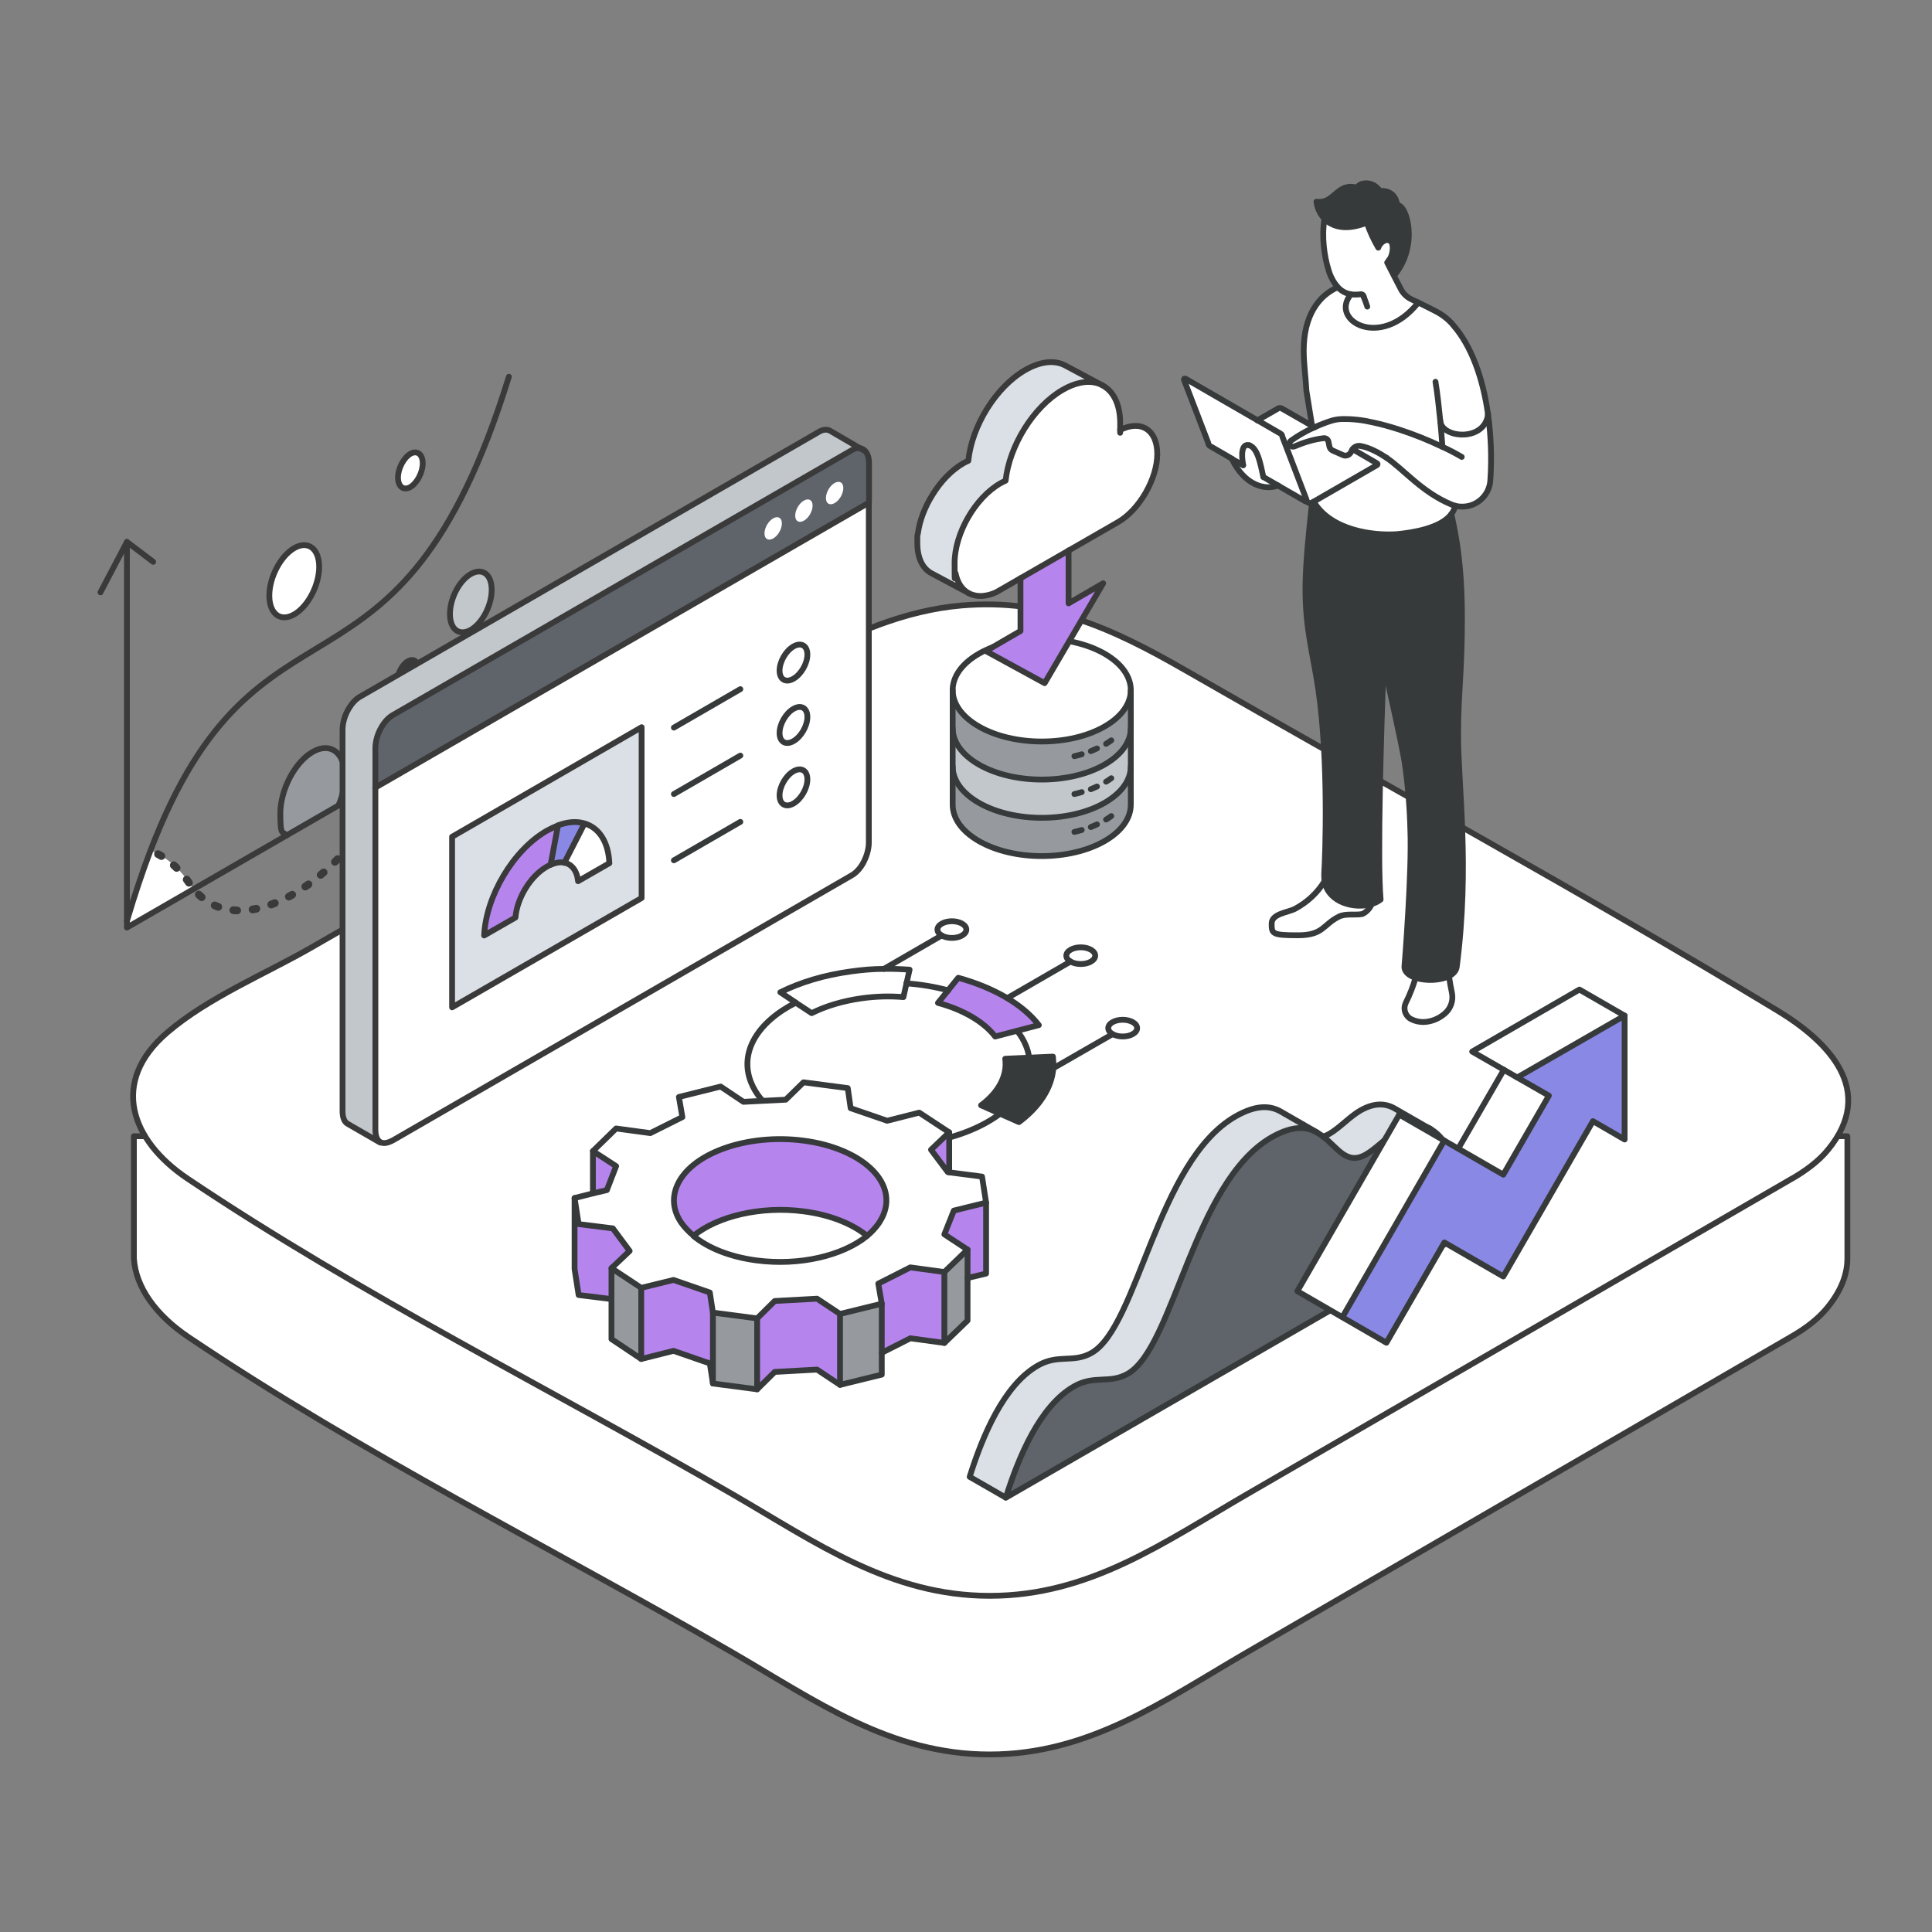 <?xml version="1.0" encoding="UTF-8"?>
<svg id="Layer_1" xmlns="http://www.w3.org/2000/svg" version="1.1" viewBox="0 0 1000 1000">
  <rect x="0" y="0" width="1000" height="1000" fill="#808080" stroke="none"/>
  <!-- Generator: Adobe Illustrator 29.3.1, SVG Export Plug-In . SVG Version: 2.1.0 Build 151)  -->
  <defs>
    <style>
      .st0 {
        fill: #8989e5;
      }

      .st1 {
        fill: #c2c7cc;
      }

      .st2 {
        fill: #969a9e;
      }

      .st3 {
        stroke: #3a3a3a;
      }

      .st3, .st4, .st5, .st6, .st7 {
        stroke-linecap: round;
        stroke-linejoin: round;
      }

      .st3, .st5, .st6, .st7 {
        stroke-width: 3px;
      }

      .st3, .st8 {
        fill: #fff;
      }

      .st4 {
        stroke-dasharray: 2 8;
        stroke-width: 4px;
      }

      .st4, .st5, .st6, .st7 {
        fill: none;
      }

      .st4, .st7 {
        stroke: #3a3a3a;
      }

      .st5 {
        stroke: #373a3a;
      }

      .st9 {
        fill: #5f646b;
      }

      .st6 {
        stroke: #373a3a;
      }

      .st10 {
        fill: #dae0e5;
      }

      .st11 {
        fill: #b584ed;
      }

      .st12 {
        fill: #373a3a;
      }
    </style>
  </defs>
  <g>
    <path class="st3" d="M69.3,588.1v63.2h0c.9,15.1,11.6,29.5,28,40.6,89.5,60.3,188.7,109.5,282.1,163.6,43.1,25,81.3,52.6,132.8,52.6s89.8-27.6,132.8-52.6c94-54.5,188-109.1,282.1-163.6,6.8-3.9,13.6-8.8,18.6-14.9,7.5-9.1,10.5-17.7,10.5-25.7h0v-63.2H69.3Z"/>
    <path class="st3" d="M927.6,610c-94.1,54.5-188.2,109-282.3,163.5-43.1,25-81.4,52.5-133,52.5-51.6,0-89.8-27.5-133-52.5-93.4-54.1-192.7-103.3-282.3-163.5-29.3-19.7-40.3-50-10.4-75.6,21.3-18.2,50.6-30.2,74.6-44,59-33.9,117.9-67.8,176.9-101.6,48.8-28,101.3-70.4,159.6-75.4,44.7-3.8,78.4,12,116,33.6,101.9,58.6,205.4,115,306,175.9,26.7,16.1,51.8,41.5,26.4,72.3-5,6.1-11.9,11-18.6,14.9h0Z"/>
  </g>
  <g id="diagramm_infographic_pie">
    <g>
      <path class="st8" d="M554.1,491.6c2.9-1.7,7.7-1.7,10.6,0s2.9,4.4,0,6.1-7.7,1.7-10.6,0c-2.9-1.7-2.9-4.4,0-6.1Z"/>
      <path class="st8" d="M487.4,478.1c2.9-1.7,7.7-1.7,10.6,0s2.9,4.4,0,6.1c-2.9,1.7-7.7,1.7-10.6,0s-2.9-4.4,0-6.1Z"/>
      <path class="st8" d="M575.8,529.1c2.9-1.7,7.7-1.7,10.6,0,2.9,1.7,2.9,4.4,0,6.1-2.9,1.7-7.7,1.7-10.6,0s-2.9-4.4,0-6.1Z"/>
      <path class="st11" d="M496.1,506.2c18.2,4.9,33.2,13.5,41.7,24.5l-22.6,5.9c-6-7.8-16.7-13.9-29.6-17.4l10.5-12.9Z"/>
      <path class="st8" d="M470.7,501.9l-1.6,7.1-1.6,7.1c-7-.5-14.2-.3-21.5.6-10,1.3-18.8,4.1-26,7.7l-16.3-10.8c10.2-5.1,22.6-8.9,36.6-10.8,5.7-.8,11.4-1.2,17.1-1.3,4.4,0,8.8,0,13.2.4Z"/>
      <path class="st12" d="M532.7,547.5l12.3-.6c.3,2,.3,4,.2,6-.8,10.3-7.2,20-17.8,28l-19.6-8.7c9-6.7,13.7-15.3,12.5-24.1l12.3-.6Z"/>
    </g>
    <g>
      <path class="st5" d="M411.9,519c-19.7,9.9-29.5,25.7-23.1,41.4,9.2,22.7,48.5,36.7,87.7,31.4,17-2.3,31.2-7.9,41.1-15.3"/>
      <path class="st5" d="M532.7,547.5c-.3-2.1-.8-4.2-1.7-6.3-1.1-2.7-2.6-5.2-4.5-7.6"/>
      <path class="st5" d="M490.8,512.6c-6.8-1.8-14.1-3.1-21.7-3.6"/>
      <path class="st5" d="M490.8,512.6l-5.3,6.5c12.9,3.5,23.6,9.6,29.6,17.4l22.6-5.9c-8.5-11-23.6-19.5-41.7-24.5l-5.2,6.4Z"/>
      <path class="st5" d="M411.9,519l8.2,5.4c7.2-3.6,16-6.3,26-7.7,7.2-1,14.5-1.2,21.5-.6l1.6-7.1,1.6-7.1c-4.3-.3-8.7-.5-13.2-.4-5.6,0-11.4.5-17.1,1.3-14,1.9-26.4,5.7-36.6,10.8l8.1,5.4Z"/>
      <path class="st5" d="M545.2,552.9c.1-2,0-4-.2-6l-24.7,1.1c1.2,8.8-3.5,17.4-12.5,24.1l19.6,8.7c10.6-7.9,17-17.7,17.8-28Z"/>
      <line class="st5" x1="457.5" y1="501.5" x2="487.4" y2="484.2"/>
      <line class="st5" x1="521.4" y1="516.6" x2="554.1" y2="497.7"/>
      <line class="st5" x1="545.2" y1="552.9" x2="575.8" y2="535.3"/>
      <path class="st5" d="M498,478.1c-2.9-1.7-7.7-1.7-10.6,0-2.9,1.7-2.9,4.4,0,6.1s7.7,1.7,10.6,0c2.9-1.7,2.9-4.4,0-6.1Z"/>
      <path class="st5" d="M564.7,491.6c-2.9-1.7-7.7-1.7-10.6,0-2.9,1.7-2.9,4.4,0,6.1,2.9,1.7,7.7,1.7,10.6,0s2.9-4.4,0-6.1Z"/>
      <path class="st5" d="M586.4,529.1c-2.9-1.7-7.7-1.7-10.6,0-2.9,1.7-2.9,4.4,0,6.1s7.7,1.7,10.6,0c2.9-1.7,2.9-4.4,0-6.1Z"/>
    </g>
  </g>
  <g>
    <g>
      <path class="st8" d="M700.1,232.5l-.2.3-.8,1.5c-.8,1.4-2.4,1.9-3.9,1.3l-5.4-2.4c-.9-.4-1.5-1.2-1.7-2.1l-.5-2.5c-.2-1.1-1.3-1.9-2.4-1.8-5.3.6-10.4,2.2-15.3,4.3-.7.3-1.6,0-2.1-.6-.1-.2-.2-.3-.3-.5-.2-.7,0-1.5.7-1.9,3.5-2.5,7.3-4.6,11.2-6.5.4-.2.7-.3,1.1-.5,2.9-1.3,5.8-2.5,8.9-3.4,1.8-.5,3.6-.8,5.4-.8,5.3,0,10.5.5,15.6,1.7,4.3.9,9,2.2,13.7,3.7,7.7,2.5,15.2,5.5,22.5,9h0s-.6-8.4-1.1-13.2c.8,8.9,23.1,10.8,24.7-3.6,1.5,10.6,2,22.2,1.2,34.1-.5,8-7.4,14.1-15.4,13.6-.9,0-1.9-.2-2.8-.4h0c-.7-.2-1.3-.4-2-.7-15.2-6.3-24.6-18.1-33.5-24.1-3.8-2.4-8.8-5.2-13.6-6.1-1.5-.3-3,.4-3.9,1.7Z"/>
      <path class="st8" d="M745.5,218c.4,4.8,1.1,13.3,1.1,13.3h0c-7.3-3.5-14.8-6.5-22.5-9-4.7-1.5-9.3-2.8-13.7-3.7-5.1-1.2-10.4-1.8-15.6-1.7-1.8,0-3.7.3-5.4.8-3,.9-6,2.1-8.9,3.4l-1.3-.8c-.6-3.6-2.2-13.9-2.9-18-.4-7.2-1.4-14.2-1.4-20.9,0-18,7.7-28.4,17.6-32.7h0s0,0,0,0c1.8,1.9,4,3.2,6.7,3.6-11.2,13.4,15.3,28.9,34.9,4.2,3.1,1.5,6.2,3,9.2,4.6,3.6,1.9,6.8,4.4,9.3,7.6,8.7,10.1,14.9,26.3,17.6,45.7h0c-1.6,14.4-23.9,12.5-24.7,3.6Z"/>
      <path class="st12" d="M716,342.6c-1.4,37.6-3.3,102.3-1.6,123.1-1.2,1-2.8,1.8-4.6,2.3-8.7,2.7-22.4-.6-24.4-11.7-.2-1.2-.3-2.6-.2-4,.6-9.4,2.4-58.1-3-95.2-2.7-18.3-6.7-31.2-6.7-51.9s1.9-30.4,3.4-44.9l.9-.5h0c8.8,14.7,30.2,17.6,42.8,16.8,8.6-.8,22.9-3.1,28.4-10.4,2.6,11.7,5.5,26.6,5.5,54.2s-2,38.9-2,59.6c0,27.6,6.1,67.8-.7,120.6-.3,2-1.8,3.6-3.9,4.7-4.6,2.4-12.2,2.6-17.4.9-3.7-1.2-6.2-3.4-5.7-6.5,0,0,3.9-47.9,3-70.1-.3-11.9-1.3-23.7-3-35.4-2.8-15.1-6.3-30-9.5-44.9,0-.1-.1-.6-.3-1.3-.3-1.5-1.1-5.3-1.1-5.4Z"/>
      <path class="st8" d="M753.2,261.8h0c-.3,1.6-1,3.1-2,4.3-5.5,7.3-19.8,9.6-28.4,10.4-12.6.8-34-2.1-42.8-16.8h0s32.6-18.9,32.6-18.9c.5-.3.6-.8.1-1l-12.6-7.3c.9-1.3,2.4-1.9,3.9-1.7,4.8.8,9.8,3.6,13.6,6.1,9,6,18.4,17.8,33.5,24.1.6.3,1.3.5,2,.7h0Z"/>
      <path class="st8" d="M751.5,513.9c.9,4.2-.7,8.5-4,11.1-3,2.5-6.8,4-10.7,4.1-2.1,0-4.1-.4-6-1.3-3.2-1.4-4.7-5.1-3.3-8.3,0,0,0-.2.1-.3,2.1-4.2,3.8-8.5,5.1-13,5.3,1.7,12.9,1.4,17.4-.9.4,2.9.9,5.7,1.5,8.5Z"/>
      <path class="st8" d="M699.2,152.4c-2.7-.4-4.9-1.7-6.7-3.6,0,0,0,0,0,0-2.4-2.8-4-6-5-9.5-1.8-6-3.6-16.7-1.9-26,3.9,4,10.3,5.7,18.9,3,1-.3,2-.7,3-1,1.5,4.5,3.5,8.8,5.9,12.9.6-1.8,1.9-3.1,3.6-3.8,1.4-.5,3,.2,3.6,1.6,0,.1,0,.2,0,.3.5,1.8.3,4.5-.8,7-.4.8-1.3,1.8-1.8,2.6,1,1.9,5.9,11.6,7.1,13.8,1.2,2.3,3.2,4.2,5.6,5.3,0,0,2.7,1.3,3.4,1.6-19.7,24.7-46.2,9.2-34.9-4.2Z"/>
      <path class="st12" d="M723,106.2c5.3-.1,11.2,21.3-1.5,36.5-1.3-2.5-2.5-4.9-3.4-6.8.4-.8,1.4-1.8,1.8-2.6,1.1-2.5,1.3-5.2.8-7,0-.1,0-.2,0-.3-.6-1.4-2.2-2.1-3.6-1.6-1.7.6-3.1,2-3.6,3.8-2.4-4.1-4.4-8.4-5.9-12.9-1,.4-2,.7-3,1-8.6,2.7-15,1-18.9-3-1.7-1.8-3-4-3.7-6.4-.2-.8-.4-1.6-.5-2.5,1.4.2,2.8.1,4.1-.3,4.4-1.3,6.6-5.7,11.2-7.1,1.8-.5,3.7-.4,5.5.2.8-1,1.8-1.8,3-2.1,3.5-.9,7.1.7,9,3.8,4.9-.5,8.4,2.4,8.9,7.2Z"/>
      <path class="st8" d="M679.1,260.2h-.1c-.5.4-1.2.4-1.8.1l-1.4-.9c.3,0,.6-.2.6-.6l-10.8-28.2,2-.7c0,.2.2.3.3.5.5.6,1.3.9,2.1.6,4.9-2.1,10-3.7,15.3-4.3,1.1-.1,2.2.7,2.4,1.8l.5,2.5c.2.9.8,1.7,1.7,2.1l5.4,2.4c1.4.6,3.1,0,3.9-1.3l.8-1.5.2-.3,12.6,7.3c.5.3.4.7-.1,1l-33.5,19.4Z"/>
      <path class="st8" d="M709.9,468c-.2.6-.5,1.2-.9,1.8-1,1.4-2.3,2.6-3.9,3.3-3.7.7-8.5-.4-12,1.3-8.5,4.2-8,9.7-21.3,9.7s-13.6-.8-13.6-6,8.2-5.7,12.1-7.7c6.2-3.3,11.4-8.1,15.1-14,2,11.1,15.7,14.4,24.4,11.7Z"/>
      <path class="st8" d="M679.1,220.4l1.3.8c-.4.2-.7.3-1.1.5-3.9,1.8-7.7,4-11.2,6.5-.6.4-.9,1.2-.7,1.9l-2,.7-1.8-4.7c0-.6-.3-1.1-.8-1.4l-12.1-7,10.8-6.2c.6-.3,1.2-.3,1.8,0l15.8,9.1Z"/>
      <path class="st8" d="M675.8,259.5c0,0-.1,0-.2,0l-14-8.1h0s-7.6-4.4-7.6-4.4c-1.5-6.7-2.8-14.8-7.2-16.4h0c-4.1-1.3-4.3,5-3.2,10.3l-5.8-3.4h0c0,0-11.4-6.7-11.4-6.7-.5-.3-.8-.9-.8-1.5l-12.6-32.8c0-.5.4-.7.8-.5l37.2,21.5,12.1,7c.5.3.8.9.8,1.4l12.6,32.9c0,.4-.2.7-.6.6Z"/>
      <path class="st8" d="M653.9,246.9l7.6,4.4c-6.6,2.6-17.3,0-23.9-13.8l5.8,3.4c-1.1-5.3-.9-11.6,3.2-10.3h0c4.3,1.5,5.7,9.7,7.2,16.4Z"/>
    </g>
    <g>
      <path class="st6" d="M679.3,221.6l-.2-1.3c-.6-3.6-2.2-13.9-2.9-18-.4-7.2-1.4-14.2-1.4-20.9,0-18,7.7-28.4,17.6-32.7"/>
      <path class="st6" d="M770.2,214.5c1.5,10.6,2,22.2,1.2,34.1-.5,8-7.4,14.1-15.4,13.6-.9,0-1.9-.2-2.8-.4h0c-.7-.2-1.3-.4-2-.7-15.2-6.3-24.6-18.1-33.5-24.1"/>
      <path class="st6" d="M721.6,142.6c12.7-15.2,6.8-36.6,1.5-36.5-.4-4.8-3.9-7.7-8.9-7.2-1.9-3.1-5.6-4.7-9-3.8-1.2.3-2.3,1.1-3,2.1-1.8-.7-3.7-.7-5.5-.2-4.6,1.3-6.8,5.8-11.2,7.1-1.3.4-2.7.5-4.1.3.1.8.3,1.7.5,2.5.7,2.4,2,4.6,3.7,6.4,3.9,4,10.3,5.7,18.9,3,1-.3,2-.7,3-1,1.5,4.5,3.5,8.8,5.9,12.9.6-1.8,1.9-3.1,3.6-3.8,1.4-.5,3,.2,3.6,1.6,0,.1,0,.2,0,.3.5,1.8.3,4.5-.8,7-.4.8-1.3,1.8-1.8,2.6,1,1.9,5.9,11.6,7.1,13.8,1.2,2.3,3.2,4.2,5.6,5.3,0,0,2.7,1.3,3.4,1.6,3.1,1.5,6.2,3,9.2,4.6,3.6,1.9,6.8,4.4,9.3,7.6,8.7,10.1,14.9,26.3,17.6,45.7"/>
      <path class="st6" d="M751.2,266.1c2.6,11.7,5.5,26.6,5.5,54.2s-2,38.9-2,59.6c0,27.6,6.1,67.8-.7,120.6-.3,2-1.8,3.6-3.9,4.7-4.6,2.4-12.2,2.6-17.4.9-3.7-1.2-6.2-3.4-5.7-6.5,0,0,3.9-47.9,3-70.1-.3-11.9-1.3-23.7-3-35.4-2.8-15.1-6.3-30-9.5-44.9"/>
      <path class="st6" d="M709.9,468c-.2.6-.5,1.2-.9,1.8-1,1.4-2.3,2.6-3.9,3.3-3.7.7-8.5-.4-12,1.3-8.5,4.2-8,9.7-21.3,9.7s-13.6-.8-13.6-6,8.2-5.7,12.1-7.7c6.2-3.3,11.4-8.1,15.1-14"/>
      <path class="st6" d="M750,505.3c.4,2.9.9,5.7,1.5,8.5.9,4.2-.7,8.5-4,11.1-3,2.5-6.8,4-10.7,4.1-2.1,0-4.1-.4-6-1.3-3.2-1.4-4.7-5.1-3.3-8.3,0,0,0-.2.1-.3,2.1-4.2,3.8-8.5,5.1-13"/>
      <path class="st6" d="M753.2,261.8c-.3,1.6-1,3-2,4.3-5.5,7.3-19.8,9.6-28.4,10.4-12.6.8-34-2.1-42.8-16.8"/>
      <path class="st6" d="M679.1,260.2c-1.5,14.4-3.4,31-3.4,44.9,0,20.8,4,33.6,6.7,51.9,5.4,37.2,3.6,85.8,3,95.2,0,1.4,0,2.8.2,4,2,11.1,15.7,14.4,24.4,11.7,1.8-.5,3.3-1.3,4.6-2.3-1.8-20.8.2-85.6,1.6-123.1"/>
      <path class="st6" d="M705.7,153.4c.8,1.7,1.4,3.5,2,5.3"/>
      <path class="st6" d="M685.6,113.2c-1.7,9.3,0,20,1.9,26,.9,3.5,2.6,6.8,5,9.5,0,0,0,0,0,0,1.8,1.9,4,3.2,6.7,3.6,1.5.3,3.3.2,5.2,0,.5,0,1,.2,1.2.6l.3.6"/>
      <path class="st6" d="M756.6,236.5c-3.1-1.8-6.4-3.6-10-5.2h0c-7.3-3.5-14.8-6.5-22.5-9-4.7-1.5-9.3-2.8-13.7-3.7-5.1-1.2-10.4-1.8-15.6-1.7-1.8,0-3.7.3-5.4.8-3,.9-6,2.1-8.9,3.4-.4.2-.7.3-1.1.5-3.9,1.8-7.7,4-11.2,6.5-.6.4-.9,1.2-.7,1.9,0,.2.2.3.3.5.5.6,1.3.9,2.1.6,4.9-2.1,10-3.7,15.3-4.3,1.1-.1,2.2.7,2.4,1.8l.5,2.5c.2.9.8,1.7,1.7,2.1l5.4,2.4c1.4.6,3.1,0,3.9-1.3l.8-1.5.2-.3c.9-1.3,2.4-1.9,3.9-1.7,4.8.8,9.8,3.6,13.6,6.1"/>
      <path class="st6" d="M743,197.6c1,6,1.8,13.5,2.5,20.4.5,4.8.8,9.5,1.1,13.3"/>
      <path class="st6" d="M650.8,217.6l10.8-6.2c.6-.3,1.2-.3,1.8,0l17.1,9.8"/>
      <path class="st6" d="M700.1,232.5l12.6,7.3c.5.3.4.7-.1,1l-33.6,19.4c-.5.3-1.2.3-1.8,0l-1.6-1"/>
      <line class="st6" x1="661.5" y1="251.3" x2="653.9" y2="246.9"/>
      <path class="st6" d="M637.6,237.4l-11.4-6.6c-.5-.3-.8-.9-.8-1.5l-12.6-32.8c0-.5.4-.7.8-.5l37.2,21.5,12.1,7c.5.3.8.9.8,1.4l12.6,32.9c0,.4-.2.7-.6.6,0,0-.1,0-.2,0l-14-8.1"/>
      <line class="st6" x1="643.4" y1="240.8" x2="637.6" y2="237.5"/>
      <path class="st6" d="M661.5,251.3c-6.6,2.6-17.3,0-23.9-13.8"/>
      <path class="st6" d="M646.7,230.5h0c-4.1-1.3-4.3,5-3.2,10.3"/>
      <path class="st6" d="M653.9,246.9c-1.5-6.7-2.8-14.8-7.2-16.4"/>
      <path class="st6" d="M717.4,349.3c0-.1-.1-.6-.3-1.3-.3-1.5-1.1-5.3-1.1-5.4h0c-1.8-8.6-3.3-17.3-4.4-26-7.5-2.7-8.4-7.9-9-16.2"/>
      <path class="st6" d="M699.2,152.4c-11.2,13.4,15.3,28.9,34.9,4.2"/>
      <path class="st6" d="M745.5,218c.8,8.9,23.1,10.8,24.7-3.6h0"/>
    </g>
  </g>
  <g>
    <g>
      <path class="st8" d="M65.7,476.7v3.4s34.6-20,34.6-20c-.6-.8-1.3-1.6-1.9-2.5-6-8.9-13-14.4-20.6-17.4-4.1,10.8-8.2,22.9-12.2,36.5Z"/>
      <path class="st8" d="M139.4,308.3c0,9.5,5.8,13.8,12.9,9.7,7.1-4.1,12.9-15.1,12.9-24.6s-5.8-13.8-12.9-9.7c-7.1,4.1-12.9,15.1-12.9,24.6Z"/>
      <path class="st2" d="M145.2,421c0,5,1.2,8.8,3.3,11.3l26.8-15.5c2.1-4.9,3.3-10.2,3.3-15.1,0-12.3-7.5-17.9-16.7-12.6-9.2,5.3-16.7,19.6-16.7,31.9Z"/>
      <path class="st12" d="M205.7,352.7c0,4,2.4,5.8,5.4,4.1,3-1.7,5.4-6.4,5.4-10.4s-2.4-5.9-5.4-4.1c-3,1.7-5.4,6.4-5.4,10.4Z"/>
      <path class="st8" d="M206,247.2c0,4.7,2.9,6.9,6.4,4.9,3.5-2.1,6.4-7.6,6.4-12.3s-2.9-6.9-6.4-4.9c-3.5,2.1-6.4,7.6-6.4,12.3Z"/>
      <path class="st1" d="M232.9,317.8c0,8,4.8,11.6,10.8,8.2,6-3.5,10.8-12.7,10.8-20.7,0-8-4.8-11.6-10.8-8.2-6,3.4-10.8,12.7-10.8,20.7Z"/>
    </g>
    <g>
      <polyline class="st7" points="65.7 280.5 65.7 480.1 264.9 365.1"/>
      <polyline class="st7" points="79.3 290.8 65.7 280.5 52 306.6"/>
      <polyline class="st7" points="251.3 391.1 264.9 365.1 251.3 354.8"/>
      <path class="st7" d="M263.4,195c-57.1,184.3-129.3,98.4-185.5,245.2-4.1,10.8-8.2,22.9-12.2,36.5"/>
      <path class="st7" d="M206,247.2c0,4.7,2.9,6.9,6.4,4.9,3.5-2.1,6.4-7.6,6.4-12.3s-2.9-6.9-6.4-4.9c-3.5,2.1-6.4,7.6-6.4,12.3Z"/>
      <path class="st7" d="M175.2,416.9c2.1-4.9,3.3-10.2,3.3-15.1,0-12.3-7.5-17.9-16.7-12.6-9.2,5.3-16.7,19.6-16.7,31.9s1.2,8.8,3.3,11.3"/>
      <path class="st7" d="M205.7,352.7c0,4,2.4,5.8,5.4,4.1,3-1.7,5.4-6.4,5.4-10.4s-2.4-5.9-5.4-4.1c-3,1.7-5.4,6.4-5.4,10.4Z"/>
      <path class="st7" d="M139.4,308.3c0,9.5,5.8,13.8,12.9,9.7,7.1-4.1,12.9-15.1,12.9-24.6s-5.8-13.8-12.9-9.7c-7.1,4.1-12.9,15.1-12.9,24.6Z"/>
      <path class="st7" d="M232.9,317.8c0,8,4.8,11.6,10.8,8.2,6-3.5,10.8-12.7,10.8-20.7,0-8-4.8-11.6-10.8-8.2-6,3.4-10.8,12.7-10.8,20.7Z"/>
      <path class="st4" d="M210.1,374.3c-1.3,9.2-3.8,18.1-7.1,26.5-21.3,54.5-78.3,89.6-102.8,59.3-.6-.8-1.3-1.6-1.9-2.5-6-8.9-13-14.4-20.6-17.4"/>
    </g>
  </g>
  <g>
    <g>
      <g>
        <path class="st1" d="M177.3,398.4v176.5c0,3.3.9,5.5,2.5,6.5l17,9.8c-1.6-.9-2.5-3.1-2.5-6.5v-197.3c0-3.7,1.2-7.7,3.2-11,1.5-2.6,3.5-4.8,5.7-6.1l237.7-137.2c2.2-1.3,4.2-1.4,5.7-.5l-16.8-9.7c-1.6-.9-3.6-.8-5.8.5l-237.7,137.2c-2.2,1.3-4.1,3.4-5.7,6.1-2,3.3-3.2,7.3-3.2,11v20.8Z"/>
        <path class="st8" d="M194.2,407.7l255.5-147.5v175.9c0,3.6-1.2,7.4-3,10.7-1.5,2.7-3.6,5-5.9,6.3l-237.2,137c-2.9,1.6-5.2,2-6.8,1-1.6-.9-2.5-3.1-2.5-6.5v-176.5s0-.5,0-.5ZM332.1,464.8v-88.4s-98.1,56.6-98.1,56.6v88.4s98.1-56.6,98.1-56.6ZM410.7,351.3c4-2.3,7.2-7.9,7.2-12.5s-3.2-6.5-7.2-4.2c-4,2.3-7.2,7.9-7.2,12.5s3.2,6.5,7.2,4.2ZM410.7,383.5c4-2.3,7.2-7.9,7.2-12.5s-3.2-6.5-7.2-4.2c-4,2.3-7.2,7.9-7.2,12.5,0,4.6,3.2,6.5,7.2,4.2ZM410.7,415.8c4-2.3,7.2-7.9,7.2-12.5s-3.2-6.5-7.2-4.2c-4,2.3-7.2,7.9-7.2,12.5s3.2,6.5,7.2,4.2Z"/>
        <path class="st9" d="M194.2,387.4v20.3s255.5-147.5,255.5-147.5v-20.3c0-3.6-1.2-6.2-3.2-7.2-1.5-.8-3.5-.7-5.7.5l-237.7,137.2c-2.2,1.3-4.1,3.4-5.7,6.1-2,3.3-3.2,7.3-3.2,11Z"/>
        <path class="st10" d="M283,430c-17.4,10-31.5,33.9-32.4,54.2l16.2-9.3c.8-10,7.7-21.4,16.2-26.3.7-.4,1.3-.7,2-1,2.6-1.1,5-1.5,7-1.1,3.9.8,6.7,4.2,7.2,9.6l16.2-9.3c-.5-11.2-5.4-18.4-12.9-20.6-4-1.2-8.6-.9-13.7,1-1.9.7-3.8,1.6-5.8,2.7ZM332.1,376.4v88.4s-98.1,56.6-98.1,56.6v-88.4s98.1-56.6,98.1-56.6Z"/>
        <path class="st11" d="M250.7,484.3l16.2-9.3c.8-10,7.7-21.4,16.2-26.3.7-.4,1.3-.7,2-1h0s3.8-20.4,3.8-20.4c-1.9.7-3.8,1.6-5.8,2.7-17.4,10-31.5,33.9-32.4,54.2Z"/>
        <path class="st0" d="M285,447.6h0c2.6-1.1,5-1.4,7-1l10.5-20.3c-4-1.2-8.6-.9-13.7,1l-3.8,20.4Z"/>
        <path class="st8" d="M302.5,426.3l-10.5,20.3c3.9.8,6.7,4.2,7.2,9.6l16.2-9.3c-.5-11.2-5.4-18.4-12.9-20.6Z"/>
        <path class="st8" d="M410.7,334.6c-4,2.3-7.2,7.9-7.2,12.5s3.2,6.5,7.2,4.2c4-2.3,7.2-7.9,7.2-12.5s-3.2-6.5-7.2-4.2Z"/>
        <path class="st8" d="M410.7,366.9c-4,2.3-7.2,7.9-7.2,12.5,0,4.6,3.2,6.5,7.2,4.2,4-2.3,7.2-7.9,7.2-12.5s-3.2-6.5-7.2-4.2Z"/>
        <path class="st8" d="M410.7,399.2c-4,2.3-7.2,7.9-7.2,12.5s3.2,6.5,7.2,4.2c4-2.3,7.2-7.9,7.2-12.5s-3.2-6.5-7.2-4.2Z"/>
      </g>
      <g>
        <path class="st7" d="M449.7,260.2v175.9c0,3.6-1.2,7.4-3,10.7-1.5,2.7-3.6,5-5.9,6.3l-237.2,137c-2.9,1.6-5.2,2-6.8,1-1.6-.9-2.5-3.1-2.5-6.5v-197.3c0-3.7,1.2-7.7,3.2-11,1.5-2.6,3.5-4.8,5.7-6.1l237.7-137.2c2.2-1.3,4.2-1.4,5.7-.5,2,1.1,3.2,3.6,3.2,7.2v20.3Z"/>
        <line class="st7" x1="449.7" y1="260.2" x2="194.2" y2="407.7"/>
        <path class="st7" d="M446.6,232.8h-.1c0,0-16.8-9.8-16.8-9.8-1.6-.9-3.6-.8-5.8.5l-237.7,137.2c-2.2,1.3-4.1,3.4-5.7,6.1-2,3.3-3.2,7.3-3.2,11v197.3c0,3.3.9,5.5,2.5,6.5l17,9.8"/>
        <path class="st5" d="M403.5,347.1c0,4.6,3.2,6.5,7.2,4.2,4-2.3,7.2-7.9,7.2-12.5s-3.2-6.5-7.2-4.2c-4,2.3-7.2,7.9-7.2,12.5Z"/>
        <path class="st5" d="M403.5,379.4c0,4.6,3.2,6.5,7.2,4.2,4-2.3,7.2-7.9,7.2-12.5s-3.2-6.5-7.2-4.2c-4,2.3-7.2,7.9-7.2,12.5Z"/>
        <path class="st5" d="M403.5,411.7c0,4.6,3.2,6.5,7.2,4.2,4-2.3,7.2-7.9,7.2-12.5s-3.2-6.5-7.2-4.2c-4,2.3-7.2,7.9-7.2,12.5Z"/>
        <line class="st5" x1="383.2" y1="356.7" x2="348.8" y2="376.6"/>
        <line class="st5" x1="383.2" y1="391.1" x2="348.8" y2="411"/>
        <line class="st5" x1="383.2" y1="425.4" x2="348.8" y2="445.3"/>
        <polygon class="st7" points="234 521.4 332.1 464.8 332.1 376.4 234 433.1 234 521.4"/>
        <path class="st7" d="M288.8,427.3c-1.9.7-3.8,1.6-5.8,2.7-17.4,10-31.5,33.9-32.4,54.2l16.2-9.3c.8-10,7.7-21.4,16.2-26.3.7-.4,1.3-.7,2-1,2.6-1.1,5-1.5,7-1.1,3.9.7,6.7,4.2,7.2,9.6l16.2-9.3c-.5-11.2-5.4-18.4-12.9-20.6-4-1.2-8.6-.9-13.7,1Z"/>
        <polyline class="st7" points="292.1 446.6 302.5 426.3 302.5 426.3"/>
        <polyline class="st7" points="288.8 427.3 288.8 427.3 285 447.6"/>
      </g>
    </g>
    <g>
      <path class="st8" d="M400.2,268.3c-2.5,1.4-4.5,4.9-4.5,7.8s2,4,4.5,2.6c2.5-1.4,4.5-4.9,4.5-7.8s-2-4-4.5-2.6Z"/>
      <path class="st8" d="M416.1,259.1c-2.5,1.4-4.5,4.9-4.5,7.8s2,4,4.5,2.6,4.5-4.9,4.5-7.8-2-4-4.5-2.6Z"/>
      <path class="st8" d="M432,250c-2.5,1.4-4.5,4.9-4.5,7.8s2,4,4.5,2.6c2.5-1.4,4.5-4.9,4.5-7.8s-2-4-4.5-2.6Z"/>
    </g>
  </g>
  <g>
    <g>
      <path class="st2" d="M585.3,396.7v19.8c0,6.8-4.5,13.6-13.5,18.8-18,10.4-47.2,10.4-65.2,0-9-5.2-13.5-12-13.5-18.8v-19.8c0,6.8,4.5,13.6,13.5,18.8,18,10.4,47.2,10.4,65.2,0,9-5.2,13.5-12,13.5-18.8Z"/>
      <path class="st1" d="M585.3,376.9v19.8c0,6.8-4.5,13.6-13.5,18.8-18,10.4-47.2,10.4-65.2,0-9-5.2-13.5-12-13.5-18.8v-19.8c0,6.8,4.5,13.6,13.5,18.8,18,10.4,47.2,10.4,65.2,0,9-5.2,13.5-12,13.5-18.8Z"/>
      <path class="st2" d="M585.3,357.2v19.7c0,6.8-4.5,13.6-13.5,18.8-18,10.4-47.2,10.4-65.2,0-9-5.2-13.5-12-13.5-18.8v-19.7c0,6.8,4.5,13.6,13.5,18.8,18,10.4,47.2,10.4,65.2,0,9-5.2,13.5-12,13.5-18.8Z"/>
      <path class="st8" d="M571.8,338.4c9,5.2,13.5,12,13.5,18.8s-4.5,13.6-13.5,18.8c-18,10.4-47.2,10.4-65.2,0-9-5.2-13.5-12-13.5-18.8s4.5-13.6,13.5-18.8c18-10.4,47.2-10.4,65.2,0Z"/>
    </g>
    <g>
      <path class="st5" d="M585.3,357.2c0,6.8-4.5,13.6-13.5,18.8-18,10.4-47.2,10.4-65.2,0-9-5.2-13.5-12-13.5-18.8s4.5-13.6,13.5-18.8c18-10.4,47.2-10.4,65.2,0,9,5.2,13.5,12,13.5,18.8Z"/>
      <path class="st5" d="M585.3,357.2v59.3c0,6.8-4.5,13.6-13.5,18.8-18,10.4-47.2,10.4-65.2,0-9-5.2-13.5-12-13.5-18.8v-59.3"/>
      <path class="st5" d="M585.3,396.7c0,6.8-4.5,13.6-13.5,18.8-18,10.4-47.2,10.4-65.2,0-9-5.2-13.5-12-13.5-18.8"/>
      <path class="st5" d="M585.3,376.9c0,6.8-4.5,13.6-13.5,18.8-18,10.4-47.2,10.4-65.2,0-9-5.2-13.5-12-13.5-18.8"/>
      <path class="st5" d="M575.2,383.2c-.8.6-1.7,1.2-2.7,1.8"/>
      <path class="st5" d="M567.8,387.4c-1,.5-2.1.9-3.2,1.4"/>
      <path class="st5" d="M559.9,390.4c-1.3.4-2.5.7-3.8,1"/>
      <path class="st5" d="M575.2,402.8c-.8.6-1.7,1.2-2.7,1.8"/>
      <path class="st5" d="M567.8,407.1c-1,.5-2.1.9-3.2,1.4"/>
      <path class="st5" d="M559.9,410c-1.3.4-2.5.7-3.8,1"/>
      <path class="st5" d="M575.2,422.4c-.8.6-1.7,1.2-2.7,1.8"/>
      <path class="st5" d="M567.8,426.7c-1,.5-2.1.9-3.2,1.4"/>
      <path class="st5" d="M559.9,429.6c-1.3.4-2.5.7-3.8,1"/>
    </g>
  </g>
  <g>
    <g>
      <path class="st8" d="M599,234.9c0,13-9.1,28.8-20.4,35.3,0,0-62.2,35.8-62.9,36.2-2.3,1.1-4.6,1.7-6.6,1.9-2.8.3-5.4-.2-7.6-1.3h-.1c-3.3-1.9-5.6-5.4-6.6-10.2-.3-1.6-.5-3.4-.5-5.4,0-15.2,10.6-33.7,23.8-41.3.9-.5,1.7-.9,2.6-1.3,1.8-18,14.3-38.3,29.5-47,3.1-1.8,6.1-3,8.9-3.6,4.3-1,8.2-.5,11.5,1.1l.3.2c5.6,3,9.1,9.8,9.1,19.5s0,2.2-.1,3.3c0,0,0,.2,0,.3,0,0,0,0,0,0,10.8-5.5,19.3-.2,19.3,12.4Z"/>
      <polygon class="st11" points="571 301.9 540.7 353.6 510.3 337 528.2 326.6 528.2 299.3 553.1 284.9 553.1 312.3 571 301.9"/>
      <path class="st10" d="M551.6,189.2l18.8,10.1c-3.2-1.6-7.1-2.1-11.5-1.1-2.8.6-5.8,1.8-8.9,3.6-15.1,8.7-27.6,29-29.5,47-.9.4-1.7.8-2.6,1.3-13.2,7.5-23.8,26.1-23.8,41.3s.2,3.8.5,5.4c1,4.8,3.3,8.3,6.6,10.1l-19.1-10.2c-4.5-2.4-7.3-7.8-7.3-15.6s.1-3.3.3-5c.9-6.7,3.6-13.7,7.5-19.9,4.2-6.9,9.8-12.8,16-16.4.9-.5,1.7-.9,2.6-1.3,1.8-18,14.3-38.3,29.5-47,8-4.6,15.3-5.2,20.7-2.3h0Z"/>
    </g>
    <g>
      <path class="st7" d="M570.4,199.3l.3.2c5.6,3,9.1,9.8,9.1,19.5s0,2.2-.1,3.3c0,0,0,.2,0,.3,0,0,0,0,0,0,10.8-5.5,19.3-.2,19.3,12.4s-9.1,28.8-20.4,35.3c0,0-62.2,35.8-62.9,36.2-2.3,1.1-4.6,1.7-6.6,1.9-2.8.3-5.4-.2-7.6-1.3h-.1"/>
      <path class="st7" d="M570.4,199.3c-3.2-1.6-7.1-2.1-11.5-1.1-2.8.6-5.8,1.8-8.9,3.6-15.1,8.7-27.6,29-29.5,47-.9.4-1.7.8-2.6,1.3-13.2,7.5-23.8,26.1-23.8,41.3s.2,3.8.5,5.4c1,4.8,3.3,8.3,6.6,10.1l-19.1-10.2c-4.5-2.4-7.3-7.8-7.3-15.6s.1-3.3.3-5c.9-6.7,3.6-13.7,7.5-19.9,4.2-6.9,9.8-12.8,16-16.4.9-.5,1.7-.9,2.6-1.3,1.8-18,14.3-38.3,29.5-47,8-4.6,15.3-5.2,20.7-2.3l18.9,10.1Z"/>
      <polyline class="st7" points="528.2 299.3 528.2 326.6 510.3 337 540.7 353.6 571 301.9 553.1 312.3 553.1 284.9"/>
    </g>
  </g>
  <g>
    <g>
      <polygon class="st11" points="510.4 622.5 510.4 659.2 500.8 661.5 500.8 646.8 488.8 638.9 493.7 626.6 510.4 622.5"/>
      <path class="st8" d="M448.7,639.6c2.6-2.1,4.8-4.4,6.4-7,.9-1.4,1.7-2.8,2.3-4.4,6.7-17.1-11.8-34.1-41.4-38-29.6-3.9-59.1,6.8-65.8,23.9-2.5,6.4-1.5,12.8,2.3,18.4,1.7,2.5,3.8,4.8,6.5,6.9,7.6,6.2,18.9,10.8,32.7,12.6,22.3,2.9,44.6-2.4,57-12.6ZM508.3,609l2.1,13.5-16.7,4.1-4.9,12.4,12,7.8-12,11.6-17.6-2.4-16.6,8.4,1.8,10.4-21.6,5.3-11.8-7.9-21.9,1.2-9.2,9-22.9-3-1.5-10.4-18.9-6.5-16.6,4.2-15.5-10.2,9.4-9-8.7-11.7-17.7-2.3-2.1-13.5,9.6-2.3h0s7.1-1.7,7.1-1.7l4.9-12.4-12-7.8,12-11.6,17.6,2.4,16.6-8.4-1.8-10.4,21.6-5.3,11.8,7.9,21.9-1.1,9.2-9,22.9,3,1.5,10.4,18.9,6.5,16.6-4.2,15.5,10.2-9.4,9,8.7,11.7h.7c0,0,0,0,0,0l17,2.2Z"/>
      <polygon class="st2" points="500.8 661.5 500.8 683.5 488.8 695.1 488.8 658.4 500.8 646.8 500.8 661.5"/>
      <polygon class="st11" points="491.3 586.1 491.3 606.8 491.3 606.8 490.6 606.7 481.9 595.1 491.3 586.1"/>
      <polygon class="st11" points="488.8 675.6 488.8 695.1 471.2 692.7 456.4 700.2 456.4 674.8 454.6 664.4 471.2 656 488.8 658.4 488.8 675.6"/>
      <path class="st11" d="M416.1,590.3c29.6,3.9,48.2,20.9,41.4,38-.6,1.5-1.4,3-2.3,4.4-1.7,2.5-3.8,4.9-6.4,7-7.6-6.2-18.9-10.8-32.7-12.6-22.3-2.9-44.6,2.4-57,12.6-2.6-2.1-4.8-4.5-6.5-6.9-3.8-5.7-4.8-12-2.3-18.4,6.7-17.1,36.2-27.8,65.8-23.9Z"/>
      <polygon class="st2" points="456.4 700.2 456.4 711.5 434.8 716.8 434.8 680.1 456.4 674.8 456.4 700.2"/>
      <polygon class="st11" points="434.8 680.1 434.8 716.8 422.9 708.9 401 710.1 391.9 719.1 391.9 682.4 401 673.4 422.9 672.2 434.8 680.1"/>
      <polygon class="st2" points="391.9 682.4 391.9 719.1 369 716.1 369 679.4 391.9 682.4"/>
      <polygon class="st11" points="369 679.4 369 716.1 367.4 705.7 348.6 699.2 331.9 703.4 331.9 666.6 348.6 662.5 367.4 669 369 679.4"/>
      <polygon class="st2" points="331.9 666.6 331.9 703.4 316.5 693.1 316.5 656.4 331.9 666.6"/>
      <polygon class="st11" points="317.2 635.8 325.9 647.5 316.5 656.4 316.5 672.4 299.5 670.3 297.4 656.8 297.4 620.1 299.5 633.6 317.2 635.8"/>
      <polygon class="st11" points="318.9 603.6 314.1 616 306.9 617.7 306.9 617.7 306.9 595.8 318.9 603.6"/>
    </g>
    <g>
      <polygon class="st5" points="500.8 646.8 488.8 638.9 493.7 626.6 510.4 622.5 508.3 609 491.3 606.8 491.3 606.8 490.6 606.7 481.9 595.1 491.3 586.1 475.8 575.9 459.2 580.1 440.3 573.6 438.8 563.2 415.9 560.2 406.7 569.2 384.8 570.3 373 562.4 351.4 567.8 353.2 578.2 336.6 586.5 318.9 584.1 306.9 595.8 318.9 603.6 314.1 616 306.9 617.7 306.9 617.7 297.4 620.1 299.5 633.6 317.2 635.8 325.9 647.5 316.5 656.4 331.9 666.6 348.6 662.5 367.4 669 369 679.4 391.9 682.4 401 673.4 422.9 672.2 434.8 680.1 456.4 674.8 454.6 664.4 471.2 656 488.8 658.4 500.8 646.8"/>
      <path class="st5" d="M359,639.6c-2.6-2.1-4.8-4.5-6.5-6.9-3.8-5.7-4.8-12-2.3-18.4,6.7-17.1,36.2-27.8,65.8-23.9,29.6,3.9,48.2,20.9,41.4,38-.6,1.5-1.4,3-2.3,4.4-1.7,2.5-3.8,4.8-6.4,7-12.5,10.1-34.7,15.5-57,12.6-13.8-1.8-25.1-6.4-32.7-12.6Z"/>
      <path class="st5" d="M359,639.6h0c12.5-10.1,34.7-15.5,57-12.6,13.7,1.8,25.1,6.4,32.7,12.6h0"/>
      <polyline class="st5" points="297.4 620.1 297.4 656.8 299.5 670.3 316.5 672.4"/>
      <line class="st5" x1="306.9" y1="595.8" x2="306.9" y2="617.7"/>
      <line class="st5" x1="331.9" y1="666.6" x2="331.9" y2="703.4"/>
      <line class="st5" x1="369" y1="679.4" x2="369" y2="716.1"/>
      <line class="st5" x1="391.9" y1="682.4" x2="391.9" y2="719.1"/>
      <line class="st5" x1="434.8" y1="680.1" x2="434.8" y2="716.8"/>
      <polyline class="st5" points="456.4 674.8 456.4 711.5 434.8 716.8 422.9 708.9 401 710.1 391.9 719.1 369 716.1 367.4 705.7 348.6 699.2 331.9 703.4 316.5 693.1 316.5 656.4"/>
      <polyline class="st5" points="510.4 622.5 510.4 659.2 500.8 661.5"/>
      <line class="st5" x1="488.8" y1="658.4" x2="488.8" y2="695.1"/>
      <polyline class="st5" points="500.8 646.8 500.8 683.5 488.8 695.1 471.2 692.7 456.4 700.2"/>
      <line class="st5" x1="491.3" y1="586.1" x2="491.3" y2="606.8"/>
    </g>
  </g>
  <g>
    <g>
      <path class="st9" d="M762.6,635.3l-242.1,139.8c6.6-21,17.6-47.5,35.3-57.6,10.6-6.1,18.4-1.1,27.9-6.6,23.9-13.8,33.8-98.9,74.3-122.3,11.2-6.4,18.4-5.6,23.8-2.4,1.1.6,2,1.3,3,2,7.6,5.9,12.2,15,22.2,9.2,5.3-3.1,10.5-8.9,15.9-12,6.9-4,12.7-3.9,17.5-1.2h.2c12.2,7.1,18.5,31.2,22.2,51.1Z"/>
      <path class="st10" d="M721.8,573.6l18.4,10.7c-4.8-2.7-10.6-2.8-17.5,1.2-5.4,3.1-10.6,8.9-15.9,12-10,5.7-14.6-3.3-22.2-9.2,1.1-.3,2.3-.8,3.5-1.5,5.3-3.1,10.5-8.9,15.9-12,7-4,12.8-3.9,17.7-1.1Z"/>
      <path class="st10" d="M663.1,575.5l18.6,10.7c-5.5-3.2-12.7-4-23.8,2.4-40.5,23.4-50.3,108.5-74.3,122.3-9.5,5.5-17.3.5-27.9,6.6-17.6,10.2-28.7,36.6-35.3,57.6l-18.6-10.7c6.6-21,17.6-47.5,35.3-57.6,10.6-6.1,18.4-1.1,27.9-6.6,23.9-13.8,33.8-98.9,74.3-122.3,11.2-6.4,18.4-5.6,23.8-2.4Z"/>
    </g>
    <g>
      <path class="st5" d="M740.5,584.4c12.2,7,18.5,31.1,22.2,51l-242.1,139.8c6.6-21,17.6-47.5,35.3-57.6,10.6-6.1,18.4-1.1,27.9-6.6,23.9-13.8,33.8-98.9,74.3-122.3,11.2-6.4,18.4-5.6,23.8-2.4,1.1.6,2,1.3,3,2,7.6,5.9,12.2,15,22.2,9.2,5.3-3.1,10.5-8.9,15.9-12,6.9-4,12.7-3.9,17.5-1.2"/>
      <path class="st5" d="M684.7,588.3c1.1-.3,2.3-.8,3.5-1.5,5.3-3.1,10.5-8.9,15.9-12,7-4,12.8-3.9,17.7-1.1l18.6,10.7"/>
      <path class="st5" d="M520.5,775.1l-18.6-10.7c6.6-21,17.6-47.5,35.3-57.6,10.6-6.1,18.4-1.1,27.9-6.6,23.9-13.8,33.8-98.9,74.3-122.3,11.2-6.4,18.4-5.6,23.8-2.4l18.6,10.7"/>
    </g>
  </g>
  <g id="arrow">
    <g>
      <polygon class="st0" points="840.9 525.7 840.9 589.8 824.5 580.3 778.1 660.7 747.6 643.1 717.6 695 694.8 681.8 747.6 590.4 778.1 608 801.7 567.1 785.3 557.7 840.9 525.7"/>
      <polygon class="st8" points="840.9 525.7 785.3 557.7 762 544.3 817.5 512.2 840.9 525.7"/>
      <rect class="st8" x="754.6" y="567.4" width="47.2" height="26.9" transform="translate(-113.9 964.3) rotate(-60)"/>
      <rect class="st8" x="656.7" y="615.9" width="105.5" height="26.9" transform="translate(-190.2 929.2) rotate(-60)"/>
    </g>
    <g>
      <line class="st5" x1="747.6" y1="590.4" x2="724.2" y2="576.9"/>
      <line class="st5" x1="778.4" y1="553.7" x2="754.8" y2="594.5"/>
      <polyline class="st5" points="724.2 577 671.5 668.3 694.3 681.5"/>
      <polygon class="st5" points="747.5 590.4 694.8 681.8 717.6 695 747.6 643.1 778.1 660.7 824.5 580.3 840.9 589.8 840.9 525.7 785.3 557.7 801.7 567.1 778.1 608 747.6 590.4 747.5 590.4"/>
      <polyline class="st5" points="785.3 557.7 762 544.3 817.5 512.2 840.9 525.7"/>
    </g>
  </g>
</svg>